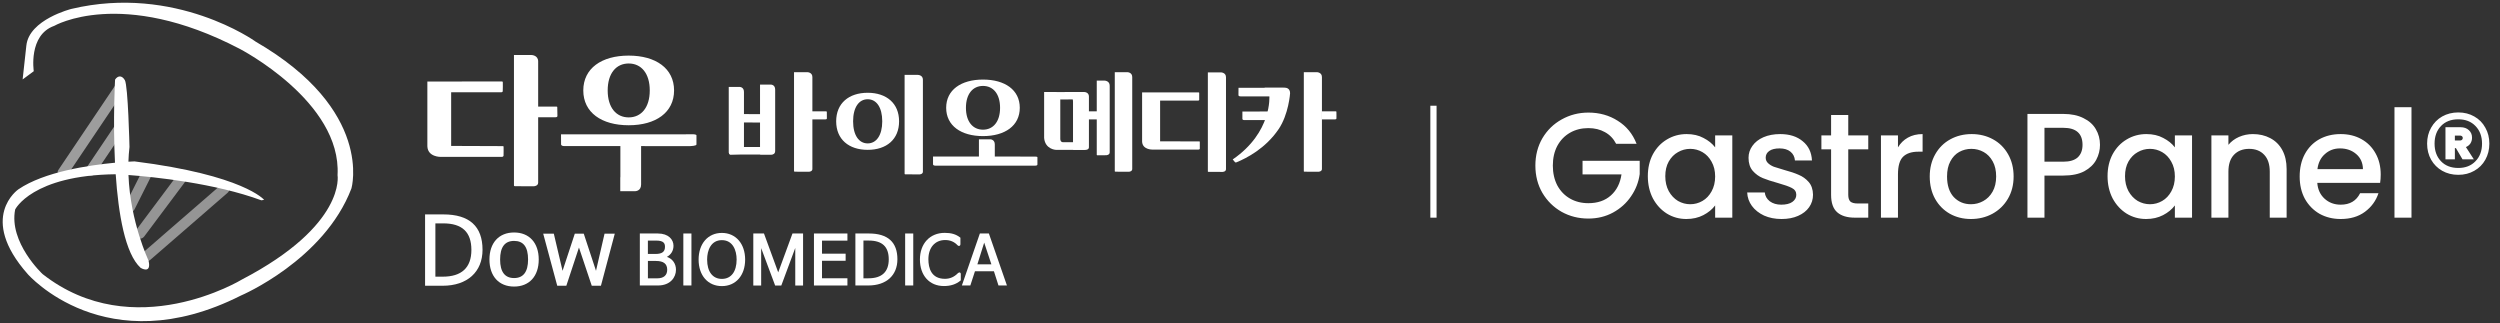 <svg width="402" height="52" viewBox="0 0 402 52" fill="none" xmlns="http://www.w3.org/2000/svg">
<rect x="0" y="0" width="402" height="52" fill="#333333" stroke="none"/>
<g clip-path="url(#clip0_32_879)">
<path d="M71.305 34.477H68.352V45.948H71.185C75.135 45.948 77.591 43.732 77.591 40.162C77.591 36.391 75.476 34.477 71.305 34.477ZM71.198 44.493H70.01V35.919H71.274C74.319 35.919 75.8 37.318 75.8 40.189C75.8 43.059 74.208 44.488 71.198 44.488V44.493Z" fill="white"/>
<path d="M82.666 37.383C80.224 37.383 78.703 39.048 78.703 41.731C78.703 44.414 80.224 46.079 82.666 46.079C85.109 46.079 86.629 44.414 86.629 41.731C86.629 39.048 85.109 37.383 82.666 37.383ZM84.914 41.731C84.914 43.706 84.156 44.711 82.666 44.711C81.177 44.711 80.419 43.711 80.419 41.731C80.419 39.752 81.155 38.738 82.666 38.738C84.178 38.738 84.914 39.717 84.914 41.731Z" fill="white"/>
<path d="M95.837 43.544L93.869 37.575H92.428L90.46 43.549L89.054 37.575H87.348L89.604 45.948H91.067L93.097 39.804L95.154 45.948H96.63L98.856 37.575H97.211L95.837 43.544Z" fill="white"/>
<path d="M107.234 41.307C107.912 40.944 108.298 40.307 108.298 39.52C108.298 38.537 107.518 37.545 105.78 37.545H102.885V45.904H105.811C107.793 45.904 108.697 44.593 108.697 43.379C108.697 42.382 108.138 41.613 107.234 41.303V41.307ZM105.416 40.835H104.18V38.685H105.523C106.76 38.685 106.928 39.17 106.928 39.69C106.928 40.481 106.463 40.835 105.412 40.835H105.416ZM104.18 41.963H105.492C106.698 41.963 107.287 42.422 107.287 43.37C107.287 44.266 106.72 44.755 105.687 44.755H104.184V41.958L104.18 41.963Z" fill="white"/>
<path d="M111.184 37.545H109.881V45.904H111.184V37.545Z" fill="white"/>
<path d="M116.078 37.453C113.839 37.453 112.336 39.179 112.336 41.744C112.336 44.309 113.839 46.005 116.078 46.005C118.316 46.005 119.819 44.292 119.819 41.744C119.819 39.197 118.316 37.453 116.078 37.453ZM118.449 41.736C118.449 43.684 117.563 44.847 116.078 44.847C114.593 44.847 113.706 43.684 113.706 41.736C113.706 40.228 114.331 38.615 116.078 38.615C117.824 38.615 118.449 40.228 118.449 41.736Z" fill="white"/>
<path d="M128.144 37.545H127.431L125.139 43.789V43.802L122.847 37.545H122.147H122.005H121.131V45.909H122.395V39.896L124.642 45.909H125.635L127.878 39.87V45.909H129.133V37.545H128.269H128.144Z" fill="white"/>
<path d="M130.884 45.909H136.266V44.746H132.178V41.932H135.978V40.792H132.178V38.694H136.266V37.545H130.884V45.909Z" fill="white"/>
<path d="M139.723 37.545H137.547V45.904H139.639C142.516 45.904 144.303 44.287 144.303 41.687C144.303 38.939 142.76 37.545 139.723 37.545ZM139.648 44.755H138.841V38.681H139.701C141.86 38.681 142.911 39.673 142.911 41.705C142.911 43.737 141.78 44.751 139.648 44.751V44.755Z" fill="white"/>
<path d="M146.852 37.545H145.548V45.904H146.852V37.545Z" fill="white"/>
<path d="M154.37 43.829C154.281 43.785 154.179 43.807 154.051 43.907C153.448 44.532 152.761 44.834 151.95 44.834C149.751 44.834 149.285 43.121 149.285 41.679C149.285 39.808 150.345 38.598 151.981 38.598C152.796 38.598 153.452 38.878 153.989 39.454C154.077 39.542 154.188 39.572 154.286 39.533C154.379 39.494 154.436 39.402 154.436 39.284V38.222L154.366 38.17C153.718 37.667 152.965 37.444 151.914 37.444C149.529 37.444 147.924 39.166 147.924 41.727C147.924 44.287 149.441 45.996 151.786 45.996C152.863 45.996 153.732 45.712 154.432 45.131L154.494 45.078V44.065C154.494 43.907 154.41 43.846 154.361 43.82L154.37 43.829Z" fill="white"/>
<path d="M159.011 37.545H157.562L154.671 45.904H156.032L156.773 43.619H159.823L160.554 45.904H161.915L159.011 37.545ZM159.415 42.505H157.163L158.258 39.013L159.415 42.505Z" fill="white"/>
<path d="M101.094 8.941C96.732 8.941 93.793 10.994 93.793 14.543C93.793 18.091 96.728 20.14 101.094 20.14C105.461 20.14 108.391 18.082 108.391 14.543C108.391 11.003 105.452 8.941 101.094 8.941ZM101.094 18.877C99.077 18.877 97.716 17.287 97.716 14.543C97.716 11.798 99.073 10.208 101.094 10.208C103.116 10.208 104.481 11.798 104.481 14.543C104.481 17.287 103.116 18.877 101.094 18.877Z" fill="white"/>
<path d="M111.521 21.595L90.211 21.604L90.22 23.212C90.22 23.212 90.198 23.47 90.677 23.487L110.984 23.496C110.984 23.496 111.991 23.47 111.991 23.23V21.761C111.995 21.617 111.525 21.591 111.525 21.591L111.521 21.595Z" fill="white"/>
<path d="M102.482 22.181L99.946 22.058C99.738 22.041 99.756 22.246 99.756 22.246V28.416C99.756 28.482 99.742 28.526 99.738 28.587V30.741H102.163C102.163 30.741 103.089 30.732 103.089 29.675V22.919C103.08 22.203 102.482 22.181 102.482 22.181Z" fill="white"/>
<path d="M86.009 18.855H89.289C89.289 18.855 89.569 18.877 89.635 18.698C89.648 18.641 89.609 17.278 89.609 17.278C89.609 17.278 89.648 17.138 89.471 17.138H86.004" fill="white"/>
<path d="M80.982 23.636C80.982 23.636 80.991 23.527 80.893 23.496L72.546 23.465V14.84H80.579C80.579 14.84 80.787 14.844 80.84 14.695C80.867 14.639 80.853 13.258 80.853 13.258C80.853 13.258 80.853 13.131 80.756 13.101L68.72 13.109V23.518C68.778 25.262 70.848 25.227 70.848 25.227H80.672C80.672 25.227 80.902 25.248 80.969 25.056C80.991 24.995 80.977 23.64 80.977 23.64L80.982 23.636Z" fill="white"/>
<path d="M85.45 8.84H82.644V29.806C82.644 29.806 82.618 29.959 82.861 29.942L85.818 29.955C85.818 29.955 86.523 29.933 86.536 29.395V9.871C86.536 8.857 85.45 8.844 85.45 8.844V8.84Z" fill="white"/>
<path d="M124.474 23.636C124.474 23.636 124.638 23.627 124.576 23.837L124.297 24.72C124.297 24.72 124.221 24.846 123.991 24.846H117.452C117.452 24.846 117.257 24.846 117.239 24.593V23.636H124.469H124.474Z" fill="white"/>
<path d="M119.101 18.344L119.243 19.695L123.827 19.703L123.991 18.357L119.101 18.344Z" fill="white"/>
<path d="M130.228 19.196H132.702C132.702 19.196 132.91 19.214 132.963 19.083C132.972 19.039 132.954 18.008 132.954 18.008C132.954 18.008 132.945 17.916 132.852 17.903H130.228" fill="white"/>
<path d="M118.946 13.979H117.182V24.545C117.182 24.545 117.275 24.86 117.434 24.846L119.181 24.759C119.181 24.759 119.615 24.737 119.629 24.2V14.783C119.629 13.983 118.946 13.979 118.946 13.979Z" fill="white"/>
<path d="M123.969 13.603H122.213V24.707C122.213 24.707 122.191 24.86 122.351 24.842H124.186C124.186 24.842 124.642 24.82 124.647 24.278V14.403C124.647 13.607 123.969 13.603 123.969 13.603Z" fill="white"/>
<path d="M129.816 11.606H127.679V27.499C127.679 27.499 127.661 27.617 127.847 27.608L130.091 27.617C130.091 27.617 130.622 27.591 130.631 27.189V12.388C130.631 11.615 129.816 11.606 129.816 11.606Z" fill="white"/>
<path d="M139.524 14.918C136.492 14.918 134.457 16.605 134.457 19.507C134.457 22.408 136.492 24.095 139.524 24.095C142.556 24.095 144.573 22.408 144.573 19.507C144.573 16.605 142.538 14.918 139.524 14.918ZM139.524 23.059C138.119 23.059 137.179 21.753 137.179 19.507C137.179 17.261 138.119 15.958 139.524 15.958C140.929 15.958 141.865 17.256 141.865 19.507C141.865 21.757 140.92 23.059 139.524 23.059Z" fill="white"/>
<path d="M147.583 12.043H145.46V27.949C145.46 27.98 145.482 28.041 145.624 28.032L147.862 28.045C147.862 28.045 148.399 28.028 148.403 27.617V12.816C148.403 12.043 147.583 12.043 147.583 12.043Z" fill="white"/>
<path d="M158.067 12.795C154.53 12.795 152.145 14.464 152.145 17.335C152.145 20.206 154.53 21.884 158.067 21.884C161.605 21.884 163.981 20.21 163.981 17.335C163.981 14.46 161.6 12.795 158.067 12.795ZM158.067 20.852C156.427 20.852 155.323 19.563 155.323 17.335C155.323 15.106 156.427 13.817 158.067 13.817C159.707 13.817 160.811 15.106 160.811 17.335C160.811 19.563 159.707 20.852 158.067 20.852Z" fill="white"/>
<path d="M166.49 25.178L150.03 25.165V26.428C150.03 26.428 150.043 26.638 150.38 26.638H166.423C166.423 26.638 166.813 26.673 166.818 26.441V25.31C166.849 25.174 166.485 25.183 166.485 25.183L166.49 25.178Z" fill="white"/>
<path d="M159.242 22.404H157.411V26.21C157.429 26.24 157.464 26.28 157.535 26.275L159.486 26.179C159.486 26.179 159.951 26.162 159.964 25.611V23.225C159.964 22.408 159.242 22.399 159.242 22.399V22.404Z" fill="white"/>
<path d="M174.788 19.196H177.018C177.018 19.196 177.333 19.214 177.404 19.083C177.422 19.039 177.798 18.008 177.798 18.008C177.798 18.008 177.843 17.903 177.648 17.903H174.788" fill="white"/>
<path d="M175.103 15.543C175.103 14.8 174.354 14.796 174.354 14.796H171.215V15.093H171.419C171.419 15.093 172.541 15.071 172.541 16.369V23.994C172.541 23.994 172.528 24.108 172.687 24.099H174.607C174.607 24.099 175.09 24.082 175.099 23.688V15.543H175.103Z" fill="white"/>
<path d="M173.786 14.792C173.786 14.792 173.973 14.765 173.915 14.975L173.671 15.853C173.671 15.853 173.667 15.98 173.427 15.98L168.644 16.006C168.644 16.006 168.431 15.998 168.392 15.753L168.272 14.805L173.786 14.796V14.792Z" fill="white"/>
<path d="M174.722 22.867H170.932C170.484 22.871 170.493 22.343 170.493 22.343V16.028C170.493 14.901 169.677 14.796 169.677 14.796H167.895V22.185C168.059 24.02 169.77 24.095 169.77 24.095H174.296C174.558 24.099 174.571 23.972 174.571 23.972L174.877 23.05C174.93 22.858 174.722 22.867 174.722 22.867Z" fill="white"/>
<path d="M177.603 12.961H176.358V24.921C176.384 24.947 176.424 24.973 176.499 24.973L177.883 24.96C177.883 24.96 178.432 24.942 178.441 24.501V13.791C178.441 12.969 177.603 12.961 177.603 12.961Z" fill="white"/>
<path d="M181.274 11.606H179.257V27.547C179.266 27.573 179.297 27.612 179.399 27.608L181.54 27.617C181.54 27.617 182.05 27.591 182.063 27.189V12.388C182.063 11.615 181.274 11.606 181.274 11.606Z" fill="white"/>
<path d="M192.928 22.849C192.928 22.849 192.955 22.766 192.866 22.74L186.545 22.723V16.181H192.631C192.631 16.181 192.786 16.181 192.831 16.072C192.844 16.024 192.831 14.979 192.831 14.979C192.831 14.979 192.844 14.879 192.76 14.861H183.65V22.753C183.694 24.077 185.268 24.051 185.268 24.051H192.698C192.698 24.051 192.884 24.069 192.928 23.924C192.941 23.876 192.928 22.854 192.928 22.854V22.849Z" fill="white"/>
<path d="M196.311 11.637H194.223V27.591C194.24 27.617 194.271 27.639 194.351 27.634L196.59 27.643C196.59 27.643 197.126 27.63 197.139 27.215V12.415C197.139 11.645 196.315 11.637 196.315 11.637H196.311Z" fill="white"/>
<path d="M205.584 20.791C203.496 23.868 200.473 25.423 198.824 26.101C198.647 26.175 198.567 26.052 198.567 26.052L198.221 25.637C204.605 21.255 204.113 15.421 204.113 15.421C204.113 15.421 204.113 14.438 203.452 14.473H203.355V14.11H206.693C206.693 14.11 207.451 14.11 207.446 14.997C207.446 14.997 207.229 18.375 205.589 20.791H205.584Z" fill="white"/>
<path d="M206.347 14.119H199.152L199.143 15.299C199.143 15.299 199.134 15.504 199.485 15.499H205.793C205.793 15.499 206.467 15.53 206.551 15.312L206.883 14.245C206.905 14.119 206.351 14.123 206.351 14.123L206.347 14.119Z" fill="white"/>
<path d="M205.802 17.925L199.777 17.933V19.113C199.777 19.113 199.773 19.319 200.074 19.31H205.332C205.332 19.31 205.899 19.34 205.961 19.122L206.24 18.056C206.267 17.925 205.797 17.929 205.797 17.929L205.802 17.925Z" fill="white"/>
<path d="M211.751 11.606H209.654V27.56C209.676 27.591 209.703 27.608 209.787 27.608L212.025 27.617C212.025 27.617 212.557 27.591 212.566 27.189V12.388C212.566 11.615 211.751 11.606 211.751 11.606Z" fill="white"/>
<path d="M214.894 18.003C214.894 18.003 214.907 17.912 214.796 17.898H212.513V19.196H214.636C214.636 19.196 214.858 19.214 214.898 19.083C214.916 19.039 214.894 18.008 214.894 18.008V18.003Z" fill="white"/>
<g opacity="0.52">
<path d="M15.32 27.853C16.961 25.41 18.601 22.967 20.245 20.529C20.84 19.642 19.394 18.816 18.8 19.699C17.16 22.142 15.52 24.584 13.875 27.023C13.281 27.91 14.726 28.735 15.32 27.853Z" fill="white"/>
<path d="M10.856 28.119C13.889 23.61 16.925 19.1 19.957 14.591C20.556 13.704 19.106 12.878 18.512 13.76C15.48 18.27 12.443 22.779 9.411 27.289C8.813 28.176 10.262 29.002 10.856 28.119Z" fill="white"/>
</g>
<path d="M41.063 6.66C41.063 6.66 28.216 -2.543 11.481 1.433C11.481 1.433 4.686 3.129 4.238 7.324L3.639 12.773L5.43 11.449C5.43 11.449 4.535 5.633 8.715 4.16C8.715 4.16 19.47 -2.097 38.518 7.839C38.518 7.839 54.951 16.308 54.278 28.163C54.278 28.163 55.696 36.19 38.891 44.952C38.891 44.952 21.487 55.553 6.845 44.069C6.845 44.069 1.392 38.987 2.438 33.686C2.438 33.686 5.125 28.176 18.605 28.019C19.035 34.372 20.113 40.805 22.617 43.073C22.617 43.073 24.408 44.178 23.885 41.893C23.885 41.893 20.946 35.731 20.658 28.141C24.803 28.456 34.533 29.448 42.025 32.209L42.472 32.135C42.472 32.135 39.188 28.159 21.633 25.952C21.633 25.952 21.274 25.961 20.649 26C20.675 25.218 20.729 24.427 20.822 23.632C20.822 23.632 20.596 13.765 20.073 12.882C19.549 11.999 18.876 12.218 18.503 12.808C18.503 12.808 18.144 19.183 18.49 26.166C14.35 26.555 7.106 27.617 2.957 30.444C2.957 30.444 -3.617 34.936 4.451 44.065C4.451 44.065 17 58.498 38.736 47.525C38.736 47.525 52.105 41.858 56.512 30.296C56.512 30.296 60.173 17.706 41.05 6.66H41.063Z" fill="white"/>
<g opacity="0.48">
<path d="M23.167 26.904C22.174 28.88 21.185 30.85 20.192 32.825C19.718 33.774 21.159 34.608 21.637 33.656C22.63 31.681 23.619 29.71 24.612 27.735C25.086 26.787 23.646 25.952 23.167 26.904Z" fill="white"/>
<path d="M28.189 28.582C26.044 31.453 23.894 34.32 21.748 37.191C21.11 38.047 22.559 38.869 23.193 38.021C25.339 35.15 27.489 32.284 29.634 29.413C30.273 28.556 28.823 27.735 28.189 28.582Z" fill="white"/>
<path d="M35.397 29.85C31.27 33.433 27.139 37.012 23.012 40.595C22.2 41.298 23.389 42.461 24.195 41.762C28.322 38.178 32.454 34.6 36.581 31.017C37.392 30.313 36.204 29.151 35.397 29.85Z" fill="white"/>
</g>
</g>
<rect x="230" y="17" width="1" height="18" fill="white"/>
<path d="M259.872 23.12C259.44 22.288 258.84 21.664 258.072 21.248C257.304 20.816 256.416 20.6 255.408 20.6C254.304 20.6 253.32 20.848 252.456 21.344C251.592 21.84 250.912 22.544 250.416 23.456C249.936 24.368 249.696 25.424 249.696 26.624C249.696 27.824 249.936 28.888 250.416 29.816C250.912 30.728 251.592 31.432 252.456 31.928C253.32 32.424 254.304 32.672 255.408 32.672C256.896 32.672 258.104 32.256 259.032 31.424C259.96 30.592 260.528 29.464 260.736 28.04H254.472V25.856H263.664V27.992C263.488 29.288 263.024 30.48 262.272 31.568C261.536 32.656 260.568 33.528 259.368 34.184C258.184 34.824 256.864 35.144 255.408 35.144C253.84 35.144 252.408 34.784 251.112 34.064C249.816 33.328 248.784 32.312 248.016 31.016C247.264 29.72 246.888 28.256 246.888 26.624C246.888 24.992 247.264 23.528 248.016 22.232C248.784 20.936 249.816 19.928 251.112 19.208C252.424 18.472 253.856 18.104 255.408 18.104C257.184 18.104 258.76 18.544 260.136 19.424C261.528 20.288 262.536 21.52 263.16 23.12H259.872ZM264.971 28.328C264.971 27 265.243 25.824 265.787 24.8C266.347 23.776 267.099 22.984 268.043 22.424C269.003 21.848 270.059 21.56 271.211 21.56C272.251 21.56 273.155 21.768 273.923 22.184C274.707 22.584 275.331 23.088 275.795 23.696V21.776H278.555V35H275.795V33.032C275.331 33.656 274.699 34.176 273.899 34.592C273.099 35.008 272.187 35.216 271.163 35.216C270.027 35.216 268.987 34.928 268.043 34.352C267.099 33.76 266.347 32.944 265.787 31.904C265.243 30.848 264.971 29.656 264.971 28.328ZM275.795 28.376C275.795 27.464 275.603 26.672 275.219 26C274.851 25.328 274.363 24.816 273.755 24.464C273.147 24.112 272.491 23.936 271.787 23.936C271.083 23.936 270.427 24.112 269.819 24.464C269.211 24.8 268.715 25.304 268.331 25.976C267.963 26.632 267.779 27.416 267.779 28.328C267.779 29.24 267.963 30.04 268.331 30.728C268.715 31.416 269.211 31.944 269.819 32.312C270.443 32.664 271.099 32.84 271.787 32.84C272.491 32.84 273.147 32.664 273.755 32.312C274.363 31.96 274.851 31.448 275.219 30.776C275.603 30.088 275.795 29.288 275.795 28.376ZM286.468 35.216C285.428 35.216 284.492 35.032 283.66 34.664C282.844 34.28 282.196 33.768 281.716 33.128C281.236 32.472 280.98 31.744 280.948 30.944H283.78C283.828 31.504 284.092 31.976 284.572 32.36C285.068 32.728 285.684 32.912 286.42 32.912C287.188 32.912 287.78 32.768 288.196 32.48C288.628 32.176 288.844 31.792 288.844 31.328C288.844 30.832 288.604 30.464 288.124 30.224C287.66 29.984 286.916 29.72 285.892 29.432C284.9 29.16 284.092 28.896 283.468 28.64C282.844 28.384 282.3 27.992 281.836 27.464C281.388 26.936 281.164 26.24 281.164 25.376C281.164 24.672 281.372 24.032 281.788 23.456C282.204 22.864 282.796 22.4 283.564 22.064C284.348 21.728 285.244 21.56 286.252 21.56C287.756 21.56 288.964 21.944 289.876 22.712C290.804 23.464 291.3 24.496 291.364 25.808H288.628C288.58 25.216 288.34 24.744 287.908 24.392C287.476 24.04 286.892 23.864 286.156 23.864C285.436 23.864 284.884 24 284.5 24.272C284.116 24.544 283.924 24.904 283.924 25.352C283.924 25.704 284.052 26 284.308 26.24C284.564 26.48 284.876 26.672 285.244 26.816C285.612 26.944 286.156 27.112 286.876 27.32C287.836 27.576 288.62 27.84 289.228 28.112C289.852 28.368 290.388 28.752 290.836 29.264C291.284 29.776 291.516 30.456 291.532 31.304C291.532 32.056 291.324 32.728 290.908 33.32C290.492 33.912 289.9 34.376 289.132 34.712C288.38 35.048 287.492 35.216 286.468 35.216ZM297.2 24.008V31.328C297.2 31.824 297.312 32.184 297.536 32.408C297.776 32.616 298.176 32.72 298.736 32.72H300.416V35H298.256C297.024 35 296.08 34.712 295.424 34.136C294.768 33.56 294.44 32.624 294.44 31.328V24.008H292.88V21.776H294.44V18.488H297.2V21.776H300.416V24.008H297.2ZM305.194 23.696C305.594 23.024 306.122 22.504 306.778 22.136C307.45 21.752 308.242 21.56 309.154 21.56V24.392H308.458C307.386 24.392 306.57 24.664 306.01 25.208C305.466 25.752 305.194 26.696 305.194 28.04V35H302.458V21.776H305.194V23.696ZM316.925 35.216C315.677 35.216 314.549 34.936 313.541 34.376C312.533 33.8 311.741 33 311.165 31.976C310.589 30.936 310.301 29.736 310.301 28.376C310.301 27.032 310.597 25.84 311.189 24.8C311.781 23.76 312.589 22.96 313.613 22.4C314.637 21.84 315.781 21.56 317.045 21.56C318.309 21.56 319.453 21.84 320.477 22.4C321.501 22.96 322.309 23.76 322.901 24.8C323.493 25.84 323.789 27.032 323.789 28.376C323.789 29.72 323.485 30.912 322.877 31.952C322.269 32.992 321.437 33.8 320.381 34.376C319.341 34.936 318.189 35.216 316.925 35.216ZM316.925 32.84C317.629 32.84 318.285 32.672 318.893 32.336C319.517 32 320.021 31.496 320.405 30.824C320.789 30.152 320.981 29.336 320.981 28.376C320.981 27.416 320.797 26.608 320.429 25.952C320.061 25.28 319.573 24.776 318.965 24.44C318.357 24.104 317.701 23.936 316.997 23.936C316.293 23.936 315.637 24.104 315.029 24.44C314.437 24.776 313.965 25.28 313.613 25.952C313.261 26.608 313.085 27.416 313.085 28.376C313.085 29.8 313.445 30.904 314.165 31.688C314.901 32.456 315.821 32.84 316.925 32.84ZM337.678 23.288C337.678 24.136 337.478 24.936 337.078 25.688C336.678 26.44 336.038 27.056 335.158 27.536C334.278 28 333.15 28.232 331.774 28.232H328.75V35H326.014V18.32H331.774C333.054 18.32 334.134 18.544 335.014 18.992C335.91 19.424 336.574 20.016 337.006 20.768C337.454 21.52 337.678 22.36 337.678 23.288ZM331.774 26C332.814 26 333.59 25.768 334.102 25.304C334.614 24.824 334.87 24.152 334.87 23.288C334.87 21.464 333.838 20.552 331.774 20.552H328.75V26H331.774ZM338.895 28.328C338.895 27 339.167 25.824 339.711 24.8C340.271 23.776 341.023 22.984 341.967 22.424C342.927 21.848 343.983 21.56 345.135 21.56C346.175 21.56 347.079 21.768 347.847 22.184C348.631 22.584 349.255 23.088 349.719 23.696V21.776H352.479V35H349.719V33.032C349.255 33.656 348.623 34.176 347.823 34.592C347.023 35.008 346.111 35.216 345.087 35.216C343.951 35.216 342.911 34.928 341.967 34.352C341.023 33.76 340.271 32.944 339.711 31.904C339.167 30.848 338.895 29.656 338.895 28.328ZM349.719 28.376C349.719 27.464 349.527 26.672 349.143 26C348.775 25.328 348.287 24.816 347.679 24.464C347.071 24.112 346.415 23.936 345.711 23.936C345.007 23.936 344.351 24.112 343.743 24.464C343.135 24.8 342.639 25.304 342.255 25.976C341.887 26.632 341.703 27.416 341.703 28.328C341.703 29.24 341.887 30.04 342.255 30.728C342.639 31.416 343.135 31.944 343.743 32.312C344.367 32.664 345.023 32.84 345.711 32.84C346.415 32.84 347.071 32.664 347.679 32.312C348.287 31.96 348.775 31.448 349.143 30.776C349.527 30.088 349.719 29.288 349.719 28.376ZM362.265 21.56C363.305 21.56 364.233 21.776 365.049 22.208C365.881 22.64 366.529 23.28 366.993 24.128C367.457 24.976 367.689 26 367.689 27.2V35H364.977V27.608C364.977 26.424 364.681 25.52 364.089 24.896C363.497 24.256 362.689 23.936 361.665 23.936C360.641 23.936 359.825 24.256 359.217 24.896C358.625 25.52 358.329 26.424 358.329 27.608V35H355.593V21.776H358.329V23.288C358.777 22.744 359.345 22.32 360.033 22.016C360.737 21.712 361.481 21.56 362.265 21.56ZM382.819 28.064C382.819 28.56 382.787 29.008 382.723 29.408H372.619C372.699 30.464 373.091 31.312 373.795 31.952C374.499 32.592 375.363 32.912 376.387 32.912C377.859 32.912 378.899 32.296 379.507 31.064H382.459C382.059 32.28 381.331 33.28 380.275 34.064C379.235 34.832 377.939 35.216 376.387 35.216C375.123 35.216 373.987 34.936 372.979 34.376C371.987 33.8 371.203 33 370.627 31.976C370.067 30.936 369.787 29.736 369.787 28.376C369.787 27.016 370.059 25.824 370.603 24.8C371.163 23.76 371.939 22.96 372.931 22.4C373.939 21.84 375.091 21.56 376.387 21.56C377.635 21.56 378.747 21.832 379.723 22.376C380.699 22.92 381.459 23.688 382.003 24.68C382.547 25.656 382.819 26.784 382.819 28.064ZM379.963 27.2C379.947 26.192 379.587 25.384 378.883 24.776C378.179 24.168 377.307 23.864 376.267 23.864C375.323 23.864 374.515 24.168 373.843 24.776C373.171 25.368 372.771 26.176 372.643 27.2H379.963ZM387.767 17.24V35H385.031V17.24H387.767ZM395.295 18.08C396.255 18.08 397.111 18.296 397.863 18.728C398.631 19.16 399.223 19.76 399.639 20.528C400.071 21.28 400.287 22.136 400.287 23.096C400.287 24.056 400.071 24.92 399.639 25.688C399.223 26.44 398.631 27.032 397.863 27.464C397.111 27.896 396.255 28.112 395.295 28.112C394.335 28.112 393.471 27.896 392.703 27.464C391.951 27.032 391.359 26.44 390.927 25.688C390.495 24.92 390.279 24.056 390.279 23.096C390.279 22.136 390.495 21.28 390.927 20.528C391.359 19.76 391.951 19.16 392.703 18.728C393.471 18.296 394.335 18.08 395.295 18.08ZM395.295 27.008C396.447 27.008 397.367 26.648 398.055 25.928C398.759 25.208 399.111 24.264 399.111 23.096C399.111 21.928 398.759 20.984 398.055 20.264C397.367 19.544 396.447 19.184 395.295 19.184C394.127 19.184 393.199 19.544 392.511 20.264C391.823 20.984 391.479 21.928 391.479 23.096C391.479 24.264 391.823 25.208 392.511 25.928C393.199 26.648 394.127 27.008 395.295 27.008ZM397.503 22.136C397.503 22.488 397.415 22.8 397.239 23.072C397.063 23.328 396.823 23.52 396.519 23.648L397.791 25.616H395.967L394.911 23.816H394.743V25.616H393.231V20.456H395.655C396.215 20.456 396.663 20.616 396.999 20.936C397.335 21.24 397.503 21.64 397.503 22.136ZM394.743 22.592H395.559C395.687 22.592 395.791 22.56 395.871 22.496C395.967 22.416 396.015 22.312 396.015 22.184C396.015 22.056 395.967 21.96 395.871 21.896C395.791 21.832 395.687 21.8 395.559 21.8H394.743V22.592Z" fill="white"/>
<defs>
<clipPath id="clip0_32_879">
<rect width="215" height="52" fill="white"/>
</clipPath>
</defs>
</svg>
